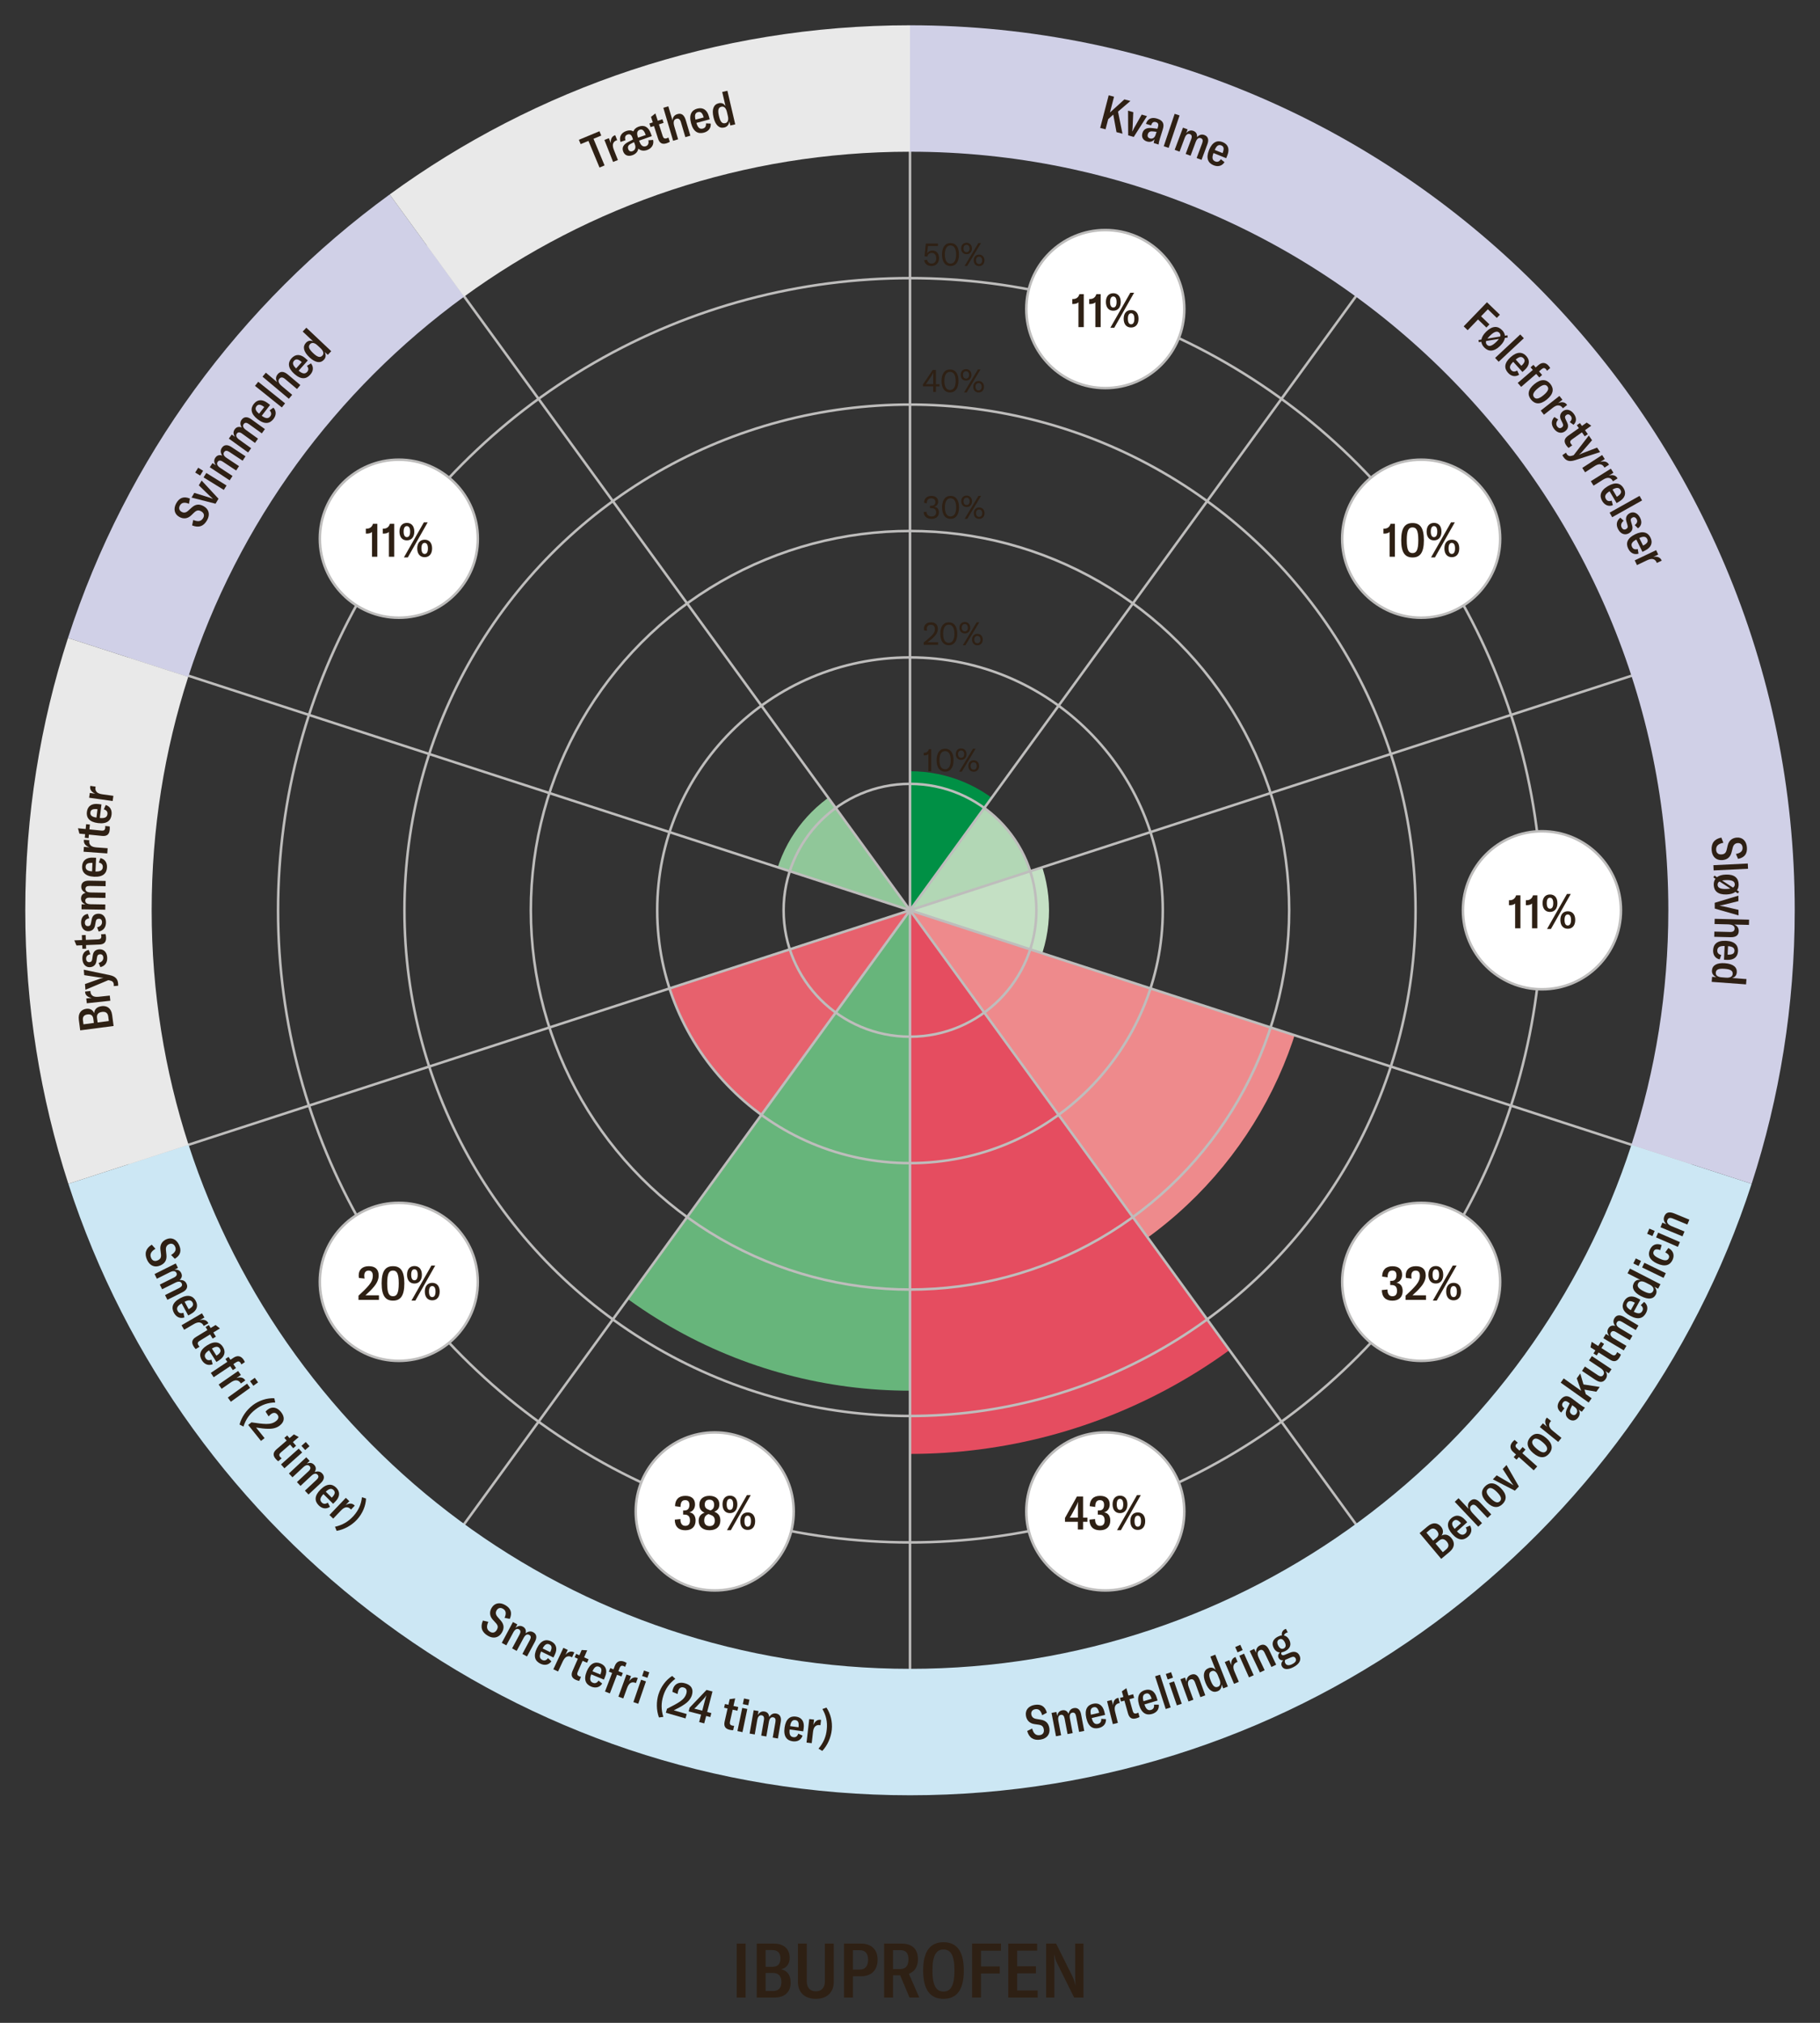 <?xml version="1.0" encoding="UTF-8"?>
<svg xmlns="http://www.w3.org/2000/svg" xmlns:xlink="http://www.w3.org/1999/xlink" version="1.1" viewBox="0 0 72 80">
  <rect x="0" y="0" width="72" height="80" fill="#333333" stroke="none"/>
  <defs>
    <clipPath id="clippath">
      <path d="M67.157,46.124l-31.157-10.124,19.252,26.499c5.529-4.024,9.748-9.733,11.905-16.375Z" fill="none" stroke-width="0"/>
    </clipPath>
    <clipPath id="clippath-1">
      <path d="M55.252,9.501c-5.405-3.934-12.055-6.261-19.252-6.261v32.759l19.252-26.499Z" fill="none" stroke-width="0"/>
    </clipPath>
    <clipPath id="clippath-2">
      <path d="M67.157,25.876c-2.157-6.642-6.376-12.351-11.905-16.375l-19.252,26.499,31.157-10.124Z" fill="none" stroke-width="0"/>
    </clipPath>
    <clipPath id="clippath-3">
      <path d="M67.157,46.124c1.036-3.189,1.602-6.589,1.602-10.124s-.567-6.935-1.602-10.124l-31.157,10.124,31.157,10.124Z" fill="none" stroke-width="0"/>
    </clipPath>
    <clipPath id="clippath-4">
      <path d="M36,68.759c7.197,0,13.847-2.327,19.252-6.261l-19.252-26.499v32.759Z" fill="none" stroke-width="0"/>
    </clipPath>
    <clipPath id="clippath-5">
      <path d="M16.748,62.499c5.405,3.934,12.055,6.261,19.252,6.261v-32.759l-19.252,26.499Z" fill="none" stroke-width="0"/>
    </clipPath>
    <clipPath id="clippath-6">
      <path d="M4.843,46.124c2.157,6.642,6.376,12.351,11.905,16.375l19.252-26.499-31.157,10.124Z" fill="none" stroke-width="0"/>
    </clipPath>
    <clipPath id="clippath-7">
      <path d="M16.748,9.501c-5.529,4.024-9.748,9.733-11.905,16.375l31.157,10.124L16.748,9.501Z" fill="none" stroke-width="0"/>
    </clipPath>
  </defs>
  <g isolation="isolate">
    <g id="data">
      <g clip-path="url(#clippath)">
        <circle cx="36" cy="36" r="16" fill="#ee8a8c" stroke-width="0"/>
      </g>
      <g clip-path="url(#clippath-1)">
        <circle cx="36" cy="36" r="5.5" fill="#009045" stroke-width="0"/>
      </g>
      <g clip-path="url(#clippath-2)">
        <circle cx="36" cy="36" r="5" fill="#b2d7b5" stroke-width="0"/>
      </g>
      <g clip-path="url(#clippath-3)">
        <circle cx="36" cy="36" r="5.5" fill="#c4e0c4" stroke-width="0"/>
      </g>
      <g clip-path="url(#clippath-4)">
        <circle cx="36" cy="36" r="21.5" fill="#e54d60" stroke-width="0"/>
      </g>
      <g clip-path="url(#clippath-5)">
        <circle cx="36" cy="36" r="19" fill="#67b57b" stroke-width="0"/>
      </g>
      <g clip-path="url(#clippath-6)">
        <circle cx="36" cy="36" r="10" fill="#e7616d" stroke-width="0"/>
      </g>
      <g clip-path="url(#clippath-7)">
        <circle cx="36" cy="36" r="5.5" fill="#90c799" stroke-width="0"/>
      </g>
      <g mix-blend-mode="multiply">
        <g>
          <line x1="36" y1="36" x2="36" y2="3.5" fill="none" stroke="#bebdbc" stroke-miterlimit="10" stroke-width=".1"/>
          <line x1="36" y1="36" x2="16.897" y2="9.707" fill="none" stroke="#bebdbc" stroke-miterlimit="10" stroke-width=".1"/>
          <line x1="36" y1="36" x2="5.091" y2="25.957" fill="none" stroke="#bebdbc" stroke-miterlimit="10" stroke-width=".1"/>
          <line x1="36" y1="36" x2="5.091" y2="46.043" fill="none" stroke="#bebdbc" stroke-miterlimit="10" stroke-width=".1"/>
          <line x1="36" y1="36" x2="16.897" y2="62.293" fill="none" stroke="#bebdbc" stroke-miterlimit="10" stroke-width=".1"/>
          <line x1="36" y1="36" x2="36" y2="68.5" fill="none" stroke="#bebdbc" stroke-miterlimit="10" stroke-width=".1"/>
          <line x1="36" y1="36" x2="55.103" y2="62.293" fill="none" stroke="#bebdbc" stroke-miterlimit="10" stroke-width=".1"/>
          <line x1="36" y1="36" x2="66.909" y2="46.043" fill="none" stroke="#bebdbc" stroke-miterlimit="10" stroke-width=".1"/>
          <line x1="36" y1="36" x2="66.909" y2="25.957" fill="none" stroke="#bebdbc" stroke-miterlimit="10" stroke-width=".1"/>
          <line x1="36" y1="36" x2="55.103" y2="9.707" fill="none" stroke="#bebdbc" stroke-miterlimit="10" stroke-width=".1"/>
        </g>
        <circle cx="36" cy="36" r="25" fill="none" stroke="#bebdbc" stroke-miterlimit="10" stroke-width=".1"/>
        <circle cx="36" cy="36" r="20" fill="none" stroke="#bebdbc" stroke-miterlimit="10" stroke-width=".1"/>
        <circle cx="36" cy="36" r="15" fill="none" stroke="#bebdbc" stroke-miterlimit="10" stroke-width=".1"/>
        <circle cx="36" cy="36" r="10" fill="none" stroke="#bebdbc" stroke-miterlimit="10" stroke-width=".1"/>
        <circle cx="36" cy="36" r="5" fill="none" stroke="#bebdbc" stroke-miterlimit="10" stroke-width=".1"/>
      </g>
      <path d="M66.918,46.046c-4.232,13.033-16.474,22.454-30.918,22.454-14.443,0-26.686-9.422-30.918-22.454" fill="none" stroke="#cce7f4" stroke-miterlimit="10" stroke-width="5"/>
      <g>
        <path d="M29.144,79v-2.134h.352v2.134h-.352Z" fill="#2e2014" stroke-width="0"/>
        <path d="M31.28,78.401c0,.337-.189.599-.646.599h-.698v-2.134h.667c.457,0,.637.258.637.562,0,.223-.111.4-.339.454.243.051.378.234.378.52ZM30.288,77.121v.664h.264c.253,0,.322-.149.322-.336,0-.184-.081-.328-.328-.328h-.258ZM30.913,78.387c0-.217-.096-.36-.333-.36h-.292v.715h.286c.252,0,.339-.15.339-.354Z" fill="#2e2014" stroke-width="0"/>
        <path d="M31.917,76.866v1.496c0,.241.129.392.358.392s.357-.15.357-.392v-1.496h.352v1.515c0,.402-.256.67-.709.67-.454,0-.709-.268-.709-.67v-1.515h.352Z" fill="#2e2014" stroke-width="0"/>
        <path d="M34.718,77.497c0,.421-.243.661-.655.661h-.321v.842h-.352v-2.134h.667c.418,0,.661.24.661.631ZM34.342,77.497c0-.243-.117-.37-.333-.37h-.268v.767h.271c.21,0,.331-.135.331-.396Z" fill="#2e2014" stroke-width="0"/>
        <path d="M35.61,78.119h-.282v.881h-.352v-2.134h.673c.481,0,.665.252.665.622,0,.276-.12.486-.358.571l.409.94h-.385l-.37-.881ZM35.328,77.873h.282c.235,0,.328-.147.328-.385s-.09-.364-.331-.364h-.279v.749Z" fill="#2e2014" stroke-width="0"/>
        <path d="M36.521,77.93c0-.781.292-1.118.806-1.118.511,0,.802.337.802,1.118,0,.782-.292,1.121-.802,1.121-.514,0-.806-.339-.806-1.121ZM37.759,77.93c0-.607-.153-.832-.433-.832-.28,0-.439.225-.439.832,0,.61.159.833.439.833.279,0,.433-.223.433-.833Z" fill="#2e2014" stroke-width="0"/>
        <path d="M38.808,77.148v.622h.742v.279h-.742v.95h-.352v-2.134h1.143v.282h-.791Z" fill="#2e2014" stroke-width="0"/>
        <path d="M41.051,78.721v.279h-1.164v-2.134h1.143v.279h-.791v.619h.742v.279h-.742v.677h.812Z" fill="#2e2014" stroke-width="0"/>
        <path d="M41.384,76.866h.397l.655,1.319c.051.108.078.198.105.33h.006c-.009-.132-.012-.268-.012-.414v-1.235h.328v2.134h-.37l-.676-1.364c-.06-.121-.084-.217-.111-.334h-.006c.006.114.012.243.012.385v1.313h-.328v-2.134Z" fill="#2e2014" stroke-width="0"/>
      </g>
      <g>
        <path d="M36.728,29.818c-.026.036-.094.055-.141.055h-.045v-.102h.027c.084,0,.155-.05.176-.141h.095v.869h-.113v-.682Z" fill="#2e2014" stroke-width="0"/>
        <path d="M37.053,30.065c0-.278.115-.454.335-.454s.335.176.335.454-.115.453-.335.453-.335-.175-.335-.453ZM37.611,30.065c0-.221-.073-.36-.223-.36-.15,0-.223.14-.223.36s.072.359.223.359c.15,0,.223-.139.223-.359Z" fill="#2e2014" stroke-width="0"/>
        <path d="M37.811,29.823c0-.136.085-.224.213-.224.125,0,.212.09.212.228,0,.136-.087.224-.211.224-.128,0-.214-.088-.214-.228ZM38.144,29.827c0-.092-.047-.147-.12-.147-.074,0-.123.055-.123.144,0,.094.049.147.124.147.072,0,.119-.054.119-.144ZM38.491,29.611h.104l-.547.907h-.104l.547-.907ZM38.308,30.292c0-.135.085-.224.212-.224.125,0,.213.09.213.228,0,.137-.088.224-.211.224-.129,0-.214-.087-.214-.228ZM38.64,30.296c0-.091-.047-.147-.12-.147-.074,0-.123.055-.123.144,0,.094.049.147.124.147.071,0,.119-.054.119-.144Z" fill="#2e2014" stroke-width="0"/>
      </g>
      <g>
        <path d="M36.542,25.407c.071-.053.184-.143.295-.249.11-.106.148-.179.148-.282,0-.106-.059-.167-.159-.167-.101,0-.163.062-.163.156,0,.022.004.049.01.08l-.113-.011c-.006-.025-.009-.048-.009-.07,0-.153.105-.253.28-.253.169,0,.271.094.271.263,0,.123-.062.229-.195.354-.067.062-.129.112-.214.171h.419v.102h-.57v-.093Z" fill="#2e2014" stroke-width="0"/>
        <path d="M37.199,25.065c0-.278.115-.454.335-.454s.335.176.335.454-.115.453-.335.453-.335-.175-.335-.453ZM37.757,25.065c0-.221-.073-.36-.223-.36-.15,0-.223.14-.223.36s.072.359.223.359c.15,0,.223-.139.223-.359Z" fill="#2e2014" stroke-width="0"/>
        <path d="M37.957,24.823c0-.136.085-.224.213-.224.125,0,.213.09.213.228,0,.136-.088.224-.212.224-.129,0-.214-.088-.214-.228ZM38.29,24.827c0-.092-.048-.147-.12-.147-.074,0-.123.055-.123.144,0,.094.049.147.124.147.071,0,.119-.054.119-.144ZM38.637,24.611h.104l-.547.907h-.104l.547-.907ZM38.454,25.292c0-.135.085-.224.212-.224.125,0,.213.09.213.228,0,.137-.088.224-.211.224-.129,0-.214-.087-.214-.228ZM38.786,25.296c0-.091-.047-.147-.12-.147-.074,0-.123.055-.123.144,0,.094.049.147.124.147.071,0,.119-.054.119-.144Z" fill="#2e2014" stroke-width="0"/>
      </g>
      <g>
        <path d="M36.542,20.253l.11-.014c.005.118.082.187.202.187.118,0,.179-.059.179-.169,0-.104-.065-.161-.195-.161h-.048v-.093h.043c.117,0,.17-.058.17-.15,0-.092-.06-.146-.163-.146-.113,0-.177.07-.177.199l-.105-.022c0-.168.11-.271.288-.271.17,0,.269.087.269.229,0,.1-.06.176-.158.199.122.021.188.091.188.215,0,.166-.114.265-.295.265-.181,0-.303-.104-.308-.267Z" fill="#2e2014" stroke-width="0"/>
        <path d="M37.269,20.066c0-.278.115-.454.335-.454s.335.176.335.454-.115.453-.335.453-.335-.175-.335-.453ZM37.827,20.066c0-.221-.073-.36-.223-.36-.15,0-.223.14-.223.36s.072.359.223.359c.15,0,.223-.139.223-.359Z" fill="#2e2014" stroke-width="0"/>
        <path d="M38.027,19.824c0-.136.085-.224.213-.224.125,0,.213.09.213.228,0,.136-.088.224-.212.224-.129,0-.214-.088-.214-.228ZM38.36,19.828c0-.092-.048-.147-.12-.147-.074,0-.123.055-.123.144,0,.094.049.147.124.147.071,0,.119-.054.119-.144ZM38.708,19.612h.104l-.547.907h-.104l.547-.907ZM38.524,20.293c0-.135.085-.224.212-.224.125,0,.213.09.213.228,0,.137-.088.224-.211.224-.129,0-.214-.087-.214-.228ZM38.856,20.297c0-.091-.047-.147-.12-.147-.074,0-.123.055-.123.144,0,.094.049.147.124.147.071,0,.119-.054.119-.144Z" fill="#2e2014" stroke-width="0"/>
      </g>
      <g>
        <path d="M37.025,15.28v.221h-.106v-.221h-.408v-.076l.389-.572h.125v.562h.143v.087h-.143ZM36.921,14.741h-.002c-.016.042-.033.069-.062.114l-.149.224c-.034.052-.055.082-.083.114h.294v-.319c0-.07,0-.088.002-.133Z" fill="#2e2014" stroke-width="0"/>
        <path d="M37.248,15.066c0-.278.115-.454.335-.454s.335.176.335.454-.115.453-.335.453-.335-.175-.335-.453ZM37.806,15.066c0-.221-.073-.36-.223-.36-.15,0-.223.14-.223.36s.072.359.223.359c.15,0,.223-.139.223-.359Z" fill="#2e2014" stroke-width="0"/>
        <path d="M38.005,14.824c0-.136.085-.224.213-.224.125,0,.213.09.213.228,0,.136-.088.224-.212.224-.129,0-.214-.088-.214-.228ZM38.338,14.828c0-.092-.048-.147-.12-.147-.074,0-.123.055-.123.144,0,.094.049.147.124.147.071,0,.119-.054.119-.144ZM38.686,14.612h.104l-.547.907h-.104l.547-.907ZM38.502,15.293c0-.135.085-.224.212-.224.125,0,.213.09.213.228,0,.137-.088.224-.211.224-.129,0-.214-.087-.214-.228ZM38.835,15.297c0-.091-.047-.147-.12-.147-.074,0-.123.055-.123.144,0,.094.049.147.124.147.071,0,.119-.054.119-.144Z" fill="#2e2014" stroke-width="0"/>
      </g>
      <g>
        <path d="M36.561,10.289l.116-.014c.018.086.075.149.177.149.115,0,.183-.078.183-.206,0-.13-.06-.216-.18-.216-.093,0-.15.054-.174.145l-.108-.011.051-.504h.48v.097h-.395l-.033.296c.042-.076.111-.116.205-.116.165,0,.266.116.266.304,0,.183-.118.308-.302.308-.154,0-.264-.09-.287-.231Z" fill="#2e2014" stroke-width="0"/>
        <path d="M37.267,10.067c0-.278.115-.454.335-.454s.335.176.335.454-.115.453-.335.453-.335-.175-.335-.453ZM37.825,10.067c0-.221-.073-.36-.223-.36-.15,0-.223.14-.223.36s.072.359.223.359c.15,0,.223-.139.223-.359Z" fill="#2e2014" stroke-width="0"/>
        <path d="M38.024,9.825c0-.136.085-.224.213-.224.125,0,.213.09.213.228,0,.136-.088.224-.212.224-.129,0-.214-.088-.214-.228ZM38.357,9.829c0-.092-.048-.147-.12-.147-.074,0-.123.055-.123.144,0,.094.049.147.124.147.071,0,.119-.054.119-.144ZM38.705,9.613h.104l-.547.907h-.104l.547-.907ZM38.521,10.294c0-.135.085-.224.212-.224.125,0,.213.09.213.228,0,.137-.088.224-.211.224-.129,0-.214-.087-.214-.228ZM38.854,10.298c0-.091-.047-.147-.12-.147-.074,0-.123.055-.123.144,0,.094.049.147.124.147.071,0,.119-.054.119-.144Z" fill="#2e2014" stroke-width="0"/>
      </g>
      <g>
        <path d="M36.906,5.124c0,.181-.115.303-.287.303-.207,0-.313-.147-.313-.434,0-.305.117-.474.324-.474.145,0,.239.076.265.216l-.112.024c-.02-.099-.07-.146-.154-.146-.136,0-.208.115-.212.341.04-.08.12-.126.22-.126.163,0,.269.116.269.296ZM36.793,5.125c0-.125-.069-.203-.178-.203-.096,0-.165.063-.195.176.012.145.09.235.2.235.105,0,.172-.081.172-.208Z" fill="#2e2014" stroke-width="0"/>
        <path d="M37.018,4.974c0-.278.115-.454.335-.454s.335.176.335.454-.115.453-.335.453-.335-.175-.335-.453ZM37.576,4.974c0-.221-.073-.36-.223-.36-.15,0-.223.14-.223.36s.072.359.223.359c.15,0,.223-.139.223-.359Z" fill="#2e2014" stroke-width="0"/>
      </g>
      <g>
        <path d="M36,3.5c17.949,0,32.5,14.551,32.5,32.5,0,3.506-.555,6.882-1.582,10.046" fill="none" stroke="#d0d0e7" stroke-miterlimit="10" stroke-width="5"/>
        <path d="M5.068,26c2.134-6.606,6.326-12.288,11.82-16.289" fill="none" stroke="#d0d0e7" stroke-miterlimit="10" stroke-width="5"/>
        <path d="M5.082,46.046c-1.027-3.163-1.582-6.54-1.582-10.046,0-3.489.55-6.85,1.568-10" fill="none" stroke="#e9e9e9" stroke-miterlimit="10" stroke-width="5"/>
        <path d="M16.887,9.711c5.364-3.906,11.969-6.211,19.113-6.211" fill="none" stroke="#e9e9e9" stroke-miterlimit="10" stroke-width="5"/>
      </g>
      <g>
        <g>
          <path d="M4.014,39.792c.208-.027.386.068.423.352l.057.432-1.321.173-.054-.413c-.037-.283.108-.415.296-.44.138-.018.256.037.309.174.012-.155.114-.254.291-.276ZM3.301,40.51l.412-.054-.021-.164c-.021-.156-.119-.187-.235-.172-.113.015-.196.077-.176.229l.021.16ZM4.034,40.02c-.134.018-.215.089-.196.236l.024.181.443-.059-.023-.177c-.021-.156-.121-.198-.248-.182Z" fill="#2e2014" stroke-width="0"/>
          <path d="M3.367,39.238c-.001-.009-.001-.015-0-.024l.21-.022c-.001.012 0.0.022.002.038.008.076.042.123.088.154.069.047.161.045.252.035l.424-.045.022.204-.931.1-.021-.19.216-.022c-.136-.02-.249-.091-.263-.227Z" fill="#2e2014" stroke-width="0"/>
          <path d="M4.675,38.984l-.173.015c.001-.028.002-.048 0-.064-.008-.093-.058-.14-.157-.159l-.061-.012-.904.38-.019-.226.588-.208c.049-.015.089-.025.136-.033l-0-.004c-.045-.002-.088-.006-.138-.013l-.615-.094-.018-.215,1.022.213c.234.048.322.157.337.338.001.022.002.05.001.082Z" fill="#2e2014" stroke-width="0"/>
          <path d="M3.971,38.248l-.07-.167c.125-.03.191-.113.186-.209-.005-.09-.051-.136-.128-.132-.071.004-.111.036-.123.13l-.021.14c-.02.148-.117.233-.257.241-.169.01-.288-.123-.299-.322-.011-.189.072-.328.252-.36l.064.171c-.123.024-.174.091-.168.182.004.084.053.134.126.13.063-.004.104-.032.115-.119l.023-.15c.023-.159.115-.23.262-.239.165-.009.296.107.308.319.011.193-.073.338-.272.387Z" fill="#2e2014" stroke-width="0"/>
          <path d="M3.26,37.525l-.006-.141-.229.009-.085-.203.306-.013-.008-.193.15-.006.008.193.484-.02c.092-.004.132-.041.128-.124-.001-.032-.004-.053-.011-.078l.178-.008c.011.043.019.084.021.137.008.193-.088.271-.265.277l-.528.021.006.142-.15.006Z" fill="#2e2014" stroke-width="0"/>
          <path d="M3.905,36.842l-.063-.17c.125-.024.195-.104.194-.2-.001-.09-.045-.138-.123-.137-.071.001-.112.031-.127.124l-.026.14c-.026.146-.126.227-.267.229-.169.003-.282-.135-.285-.334-.003-.189.085-.324.267-.35l.057.174c-.124.019-.177.084-.175.174.001.084.047.137.121.135.063-.001.104-.027.12-.114l.029-.148c.029-.158.124-.226.271-.229.165-.002.291.119.294.332.003.192-.086.333-.287.374Z" fill="#2e2014" stroke-width="0"/>
          <path d="M3.226,35.764l.16.003c-.122-.046-.182-.125-.18-.239.002-.115.063-.188.184-.219-.119-.053-.178-.135-.176-.247.002-.154.111-.236.302-.233l.665.011-.003.208-.625-.01c-.116-.002-.171.034-.173.117-.001.09.069.138.214.141l.58.009-.003.207-.629-.011c-.111-.001-.167.039-.169.118-.001.09.073.14.215.142l.578.01-.003.206-.938-.015.003-.197Z" fill="#2e2014" stroke-width="0"/>
          <path d="M3.802,33.925l-.026.542c.193.006.284-.048.291-.174.004-.088-.04-.154-.157-.181l.063-.176c.179.041.268.183.259.368-.011.231-.152.386-.511.369-.353-.018-.484-.188-.473-.409.011-.234.17-.358.435-.346l.12.006ZM3.659,34.127c-.193-.01-.266.043-.271.146-.005.098.046.174.254.188l.016-.334Z" fill="#2e2014" stroke-width="0"/>
          <path d="M3.317,33.237c.001-.01.001-.016.004-.024l.212.016c-.002.011-.003.022-.004.037-.006.077.019.13.059.169.06.059.151.073.243.08l.428.031-.015.206-.938-.068.014-.191.218.016c-.131-.044-.23-.134-.22-.271Z" fill="#2e2014" stroke-width="0"/>
          <path d="M3.354,33.131l.014-.14-.227-.022-.056-.212.304.029.019-.191.149.015-.019.191.48.048c.091.009.136-.022.144-.104.003-.032.003-.053 0-.079l.177.018c.005.044.007.085.001.137-.019.192-.125.255-.299.238l-.523-.052-.014.14-.149-.015Z" fill="#2e2014" stroke-width="0"/>
          <path d="M4.014,31.812l-.066.538c.192.02.287-.027.302-.151.011-.088-.028-.157-.143-.191l.076-.171c.175.054.253.201.23.386-.028.229-.18.373-.536.329-.35-.043-.468-.222-.44-.441.028-.233.195-.345.458-.312l.119.015ZM3.857,32.003c-.192-.023-.268.023-.28.126-.012.097.033.177.239.205l.041-.331Z" fill="#2e2014" stroke-width="0"/>
          <path d="M3.568,31.105c.001-.01.002-.016.005-.024l.21.029c-.003.011-.005.022-.007.037-.01.076.01.13.048.172.056.062.146.083.237.096l.424.059-.028.205-.931-.13.027-.189.216.03c-.127-.053-.22-.148-.202-.284Z" fill="#2e2014" stroke-width="0"/>
        </g>
        <g>
          <path d="M7.6,20.779l.045-.215c.195.081.316.06.396-.083.056-.1.025-.198-.081-.258-.104-.059-.178-.046-.271.039l-.132.126c-.14.13-.306.144-.464.055-.201-.112-.24-.325-.121-.539.116-.208.287-.293.541-.187l-.037.207c-.178-.074-.292-.05-.358.067-.058.103-.029.198.065.251.086.049.172.037.259-.041l.14-.126c.148-.136.3-.153.475-.056.203.114.266.323.136.553-.136.244-.335.312-.594.206Z" fill="#2e2014" stroke-width="0"/>
          <path d="M7.577,19.678l.11-.186.586.182c.054.017.096.033.141.051l.003-.005c-.037-.03-.071-.062-.112-.1l-.44-.427.112-.188.667.719-.117.197-.95-.243Z" fill="#2e2014" stroke-width="0"/>
          <path d="M7.723,18.687l.117-.189.195.121-.117.188-.196-.12ZM8.053,18.88l.108-.175.801.496-.108.174-.801-.495Z" fill="#2e2014" stroke-width="0"/>
          <path d="M8.407,18.315l.134.088c-.079-.104-.087-.204-.023-.3s.154-.124.273-.086c-.073-.108-.078-.209-.016-.304.085-.129.221-.141.382-.034l.556.367-.115.174-.523-.346c-.097-.063-.164-.062-.209.007-.05.075-.016.154.105.233l.485.321-.114.173-.526-.348c-.093-.062-.163-.058-.206.008-.05.076-.014.158.105.237l.484.319-.114.173-.786-.519.109-.165Z" fill="#2e2014" stroke-width="0"/>
          <path d="M9.168,17.186l.129.093c-.074-.106-.078-.207-.011-.3.067-.093.159-.117.276-.074-.068-.112-.07-.213-.004-.304.09-.126.227-.132.382-.02l.54.389-.122.17-.508-.366c-.095-.068-.161-.069-.209-.002-.053.073-.022.152.096.237l.471.34-.121.168-.511-.368c-.09-.065-.16-.064-.206,0-.053.073-.021.156.096.24l.47.338-.121.168-.763-.549.116-.16Z" fill="#2e2014" stroke-width="0"/>
          <path d="M10.685,16.015l-.331.428c.155.115.26.123.336.023.054-.069.056-.148-.025-.236l.152-.107c.123.135.114.301.001.448-.141.182-.344.228-.627.009-.278-.215-.288-.429-.153-.603.143-.186.343-.196.552-.035l.095.073ZM10.453,16.098c-.152-.118-.242-.115-.304-.034-.06.077-.062.168.101.298l.204-.264Z" fill="#2e2014" stroke-width="0"/>
          <path d="M11.278,15.952l-.129.161-1.062-.853.129-.161,1.062.853Z" fill="#2e2014" stroke-width="0"/>
          <path d="M10.385,14.897l.133-.158.447.376c-.067-.112-.059-.221.022-.317.106-.126.241-.12.406.019l.489.411-.132.157-.473-.397c-.091-.076-.166-.08-.223-.012-.07.084-.038.182.099.297l.406.341-.132.157-1.04-.873Z" fill="#2e2014" stroke-width="0"/>
          <path d="M12.177,14.255l-.362.405c.147.126.252.142.336.048.059-.066.066-.146-.008-.239l.159-.098c.114.145.094.311-.03.449-.154.173-.361.205-.629-.034-.264-.235-.259-.45-.111-.615.156-.176.358-.173.556.004l.09.08ZM11.938,14.321c-.145-.128-.234-.133-.303-.056-.065.073-.073.164.08.306l.223-.25Z" fill="#2e2014" stroke-width="0"/>
          <path d="M12.237,14.127c-.235-.222-.272-.424-.132-.572.079-.084.179-.103.286-.051l-.416-.392.144-.152.985.929-.136.145-.124-.117c.062.115.049.229-.03.312-.14.148-.341.12-.577-.102ZM12.684,13.775l-.123-.115c-.114-.107-.222-.127-.292-.052-.086.091-.057.192.119.358.177.166.279.188.365.098.071-.075.045-.181-.069-.289Z" fill="#2e2014" stroke-width="0"/>
        </g>
        <g>
          <path d="M44.04,4.533l-.199.179-.105.402-.212-.055.336-1.29.212.056-.162.625.571-.519.239.062-.491.421.177.874-.237-.062-.128-.694Z" fill="#2e2014" stroke-width="0"/>
          <path d="M44.626,4.377l.207.06-.027.609c-.003.057-.008.102-.014.148l.006.002c.02-.043.041-.084.067-.133l.301-.531.209.061-.524.823-.22-.063-.005-.976Z" fill="#2e2014" stroke-width="0"/>
          <path d="M45.196,5.257c.029-.094.087-.147.158-.174.062-.024.146-.029.26-.013l.173.023.02-.061c.035-.112.012-.173-.076-.201-.105-.033-.16.024-.195.129l-.202-.063c.077-.231.257-.265.444-.205.229.072.293.202.223.424l-.109.348c-.034.107-.052.183-.059.253l-.193-.062c.007-.051.021-.107.035-.153-.062.094-.179.132-.304.092-.161-.051-.224-.182-.174-.337ZM45.715,5.334l.039-.121-.143-.016c-.104-.012-.173.018-.201.107-.028.083,0,.145.08.17.098.031.188-.021.225-.141Z" fill="#2e2014" stroke-width="0"/>
          <path d="M46.232,5.849l-.194-.065.432-1.283.194.065-.432,1.283Z" fill="#2e2014" stroke-width="0"/>
          <path d="M46.982,5.118l-.056.149c.083-.1.179-.13.285-.09.107.04.154.122.145.246.089-.095.186-.123.291-.083.144.054.186.184.118.362l-.232.621-.194-.073.219-.584c.04-.108.024-.173-.053-.202-.085-.031-.153.02-.204.154l-.202.542-.193-.072.22-.588c.039-.104.02-.17-.054-.197-.084-.032-.156.021-.206.154l-.202.541-.193-.072.328-.878.185.069Z" fill="#2e2014" stroke-width="0"/>
          <path d="M48.509,6.256l-.502-.203c-.069.181-.049.284.068.331.082.033.158.014.222-.088l.145.117c-.097.154-.26.192-.432.123-.214-.087-.313-.271-.18-.603.132-.327.335-.396.54-.312.218.088.283.278.184.523l-.045.111ZM48.366,6.055c.072-.18.046-.265-.05-.304-.091-.036-.179-.014-.26.179l.31.125Z" fill="#2e2014" stroke-width="0"/>
        </g>
        <g>
          <path d="M58.86,12.232l-.269.277.332.32-.12.125-.332-.32-.41.425-.157-.152.921-.953.511.493-.122.126-.354-.341Z" fill="#2e2014" stroke-width="0"/>
          <path d="M59.345,13.68c-.246.24-.461.232-.626.063-.067-.068-.107-.145-.116-.226l-.1.016-.014-.084.116-.019c.017-.098.076-.203.189-.313.245-.24.461-.232.627-.062.065.066.106.141.114.222l.098-.017.014.087-.113.019c-.016.097-.077.203-.189.313ZM59.192,13.524c.046-.045.08-.084.106-.12l-.506.082c-.02.063-.004.111.034.15.072.074.179.069.365-.112ZM58.842,13.392l.507-.084c.019-.062.001-.108-.035-.146-.072-.073-.18-.07-.366.111-.045.044-.08.083-.105.119Z" fill="#2e2014" stroke-width="0"/>
          <path d="M59.288,14.307l-.141-.151.995-.929.142.15-.996.93Z" fill="#2e2014" stroke-width="0"/>
          <path d="M60.227,14.71l-.362-.401c-.14.132-.167.233-.083.326.059.065.137.081.237.018l.079.168c-.155.097-.317.06-.44-.078-.154-.171-.163-.379.102-.618.262-.235.473-.207.621-.043.156.174.131.372-.064.549l-.089.08ZM60.186,14.467c.144-.129.157-.217.089-.293-.065-.072-.154-.091-.312.046l.223.247Z" fill="#2e2014" stroke-width="0"/>
          <path d="M60.895,14.929l-.122-.142-.596.513-.135-.156.597-.513-.089-.104.113-.098.089.104.109-.094c.139-.12.284-.111.402.026.026.029.048.061.064.091l-.125.107c-.015-.022-.026-.042-.041-.059-.053-.062-.107-.062-.177-.002l-.099.086.122.142-.114.098Z" fill="#2e2014" stroke-width="0"/>
          <path d="M60.701,15.19c.265-.219.479-.192.63-.008.149.183.134.396-.132.614-.265.219-.479.192-.628.01-.151-.185-.136-.398.13-.616ZM61.062,15.629c.201-.165.217-.271.151-.35-.065-.08-.173-.087-.374.079-.201.165-.216.271-.15.352.065.079.172.085.373-.081Z" fill="#2e2014" stroke-width="0"/>
          <path d="M61.981,15.996c.006.008.01.012.014.021l-.167.131c-.005-.01-.013-.019-.021-.03-.048-.061-.102-.083-.157-.085-.084-.004-.161.048-.233.104l-.338.265-.127-.163.739-.58.119.151-.172.134c.126-.056.26-.055.344.053Z" fill="#2e2014" stroke-width="0"/>
          <path d="M61.493,16.492l.15.1c-.086.094-.096.199-.038.275.054.072.118.085.179.039.058-.043.072-.092.03-.176l-.062-.127c-.065-.134-.032-.258.08-.343.135-.102.307-.058.426.102.114.15.123.312-.009.438l-.148-.106c.089-.088.094-.172.039-.243-.051-.067-.118-.082-.176-.038-.052.038-.068.084-.03.163l.064.138c.069.145.032.255-.084.343-.132.099-.305.075-.433-.094-.116-.154-.127-.32.011-.471Z" fill="#2e2014" stroke-width="0"/>
          <path d="M62.502,16.731l.081.114.187-.133.182.124-.249.177.112.157-.122.086-.112-.157-.394.28c-.074.053-.088.105-.04.173.019.025.032.042.052.06l-.145.103c-.033-.029-.062-.06-.092-.103-.111-.157-.072-.273.07-.376l.429-.304-.081-.115.122-.086Z" fill="#2e2014" stroke-width="0"/>
          <path d="M61.807,18.002l.144-.099c.013.025.021.042.031.056.053.077.119.093.215.062l.06-.021.597-.776.128.187-.408.471c-.035.038-.065.067-.102.097l.002.003c.04-.021.08-.038.126-.057l.581-.223.121.178-.993.32c-.228.074-.357.022-.459-.127-.013-.019-.027-.042-.042-.07Z" fill="#2e2014" stroke-width="0"/>
          <path d="M63.64,18.358c.005.008.008.012.012.021l-.178.115c-.005-.011-.011-.021-.02-.032-.041-.064-.093-.092-.148-.099-.083-.011-.164.033-.241.083l-.358.233-.112-.173.786-.511.104.16-.183.118c.13-.044.263-.032.338.083Z" fill="#2e2014" stroke-width="0"/>
          <path d="M63.978,18.901c.005.008.008.013.012.021l-.18.112c-.004-.011-.01-.02-.019-.032-.04-.065-.091-.094-.146-.101-.082-.013-.164.03-.242.078l-.361.227-.109-.175.794-.496.101.162-.184.115c.13-.042.263-.027.335.088Z" fill="#2e2014" stroke-width="0"/>
          <path d="M63.954,19.896l-.278-.467c-.165.102-.211.197-.146.306.045.076.118.106.23.064l.045.182c-.172.064-.324-.005-.42-.165-.118-.199-.086-.406.224-.59.304-.181.507-.111.62.08.12.202.057.393-.171.528l-.104.062ZM63.962,19.648c.166-.1.197-.184.145-.272-.05-.084-.135-.119-.315-.016l.171.288Z" fill="#2e2014" stroke-width="0"/>
          <path d="M63.778,20.455l-.101-.18,1.184-.664.101.18-1.184.664Z" fill="#2e2014" stroke-width="0"/>
          <path d="M64.1,20.473l.134.122c-.1.079-.125.182-.08.266.042.079.104.102.171.065.062-.033.085-.079.056-.168l-.04-.136c-.045-.142.007-.259.131-.325.148-.079.311-.01.404.165.09.166.073.326-.076.432l-.13-.128c.101-.073.119-.154.076-.233-.04-.074-.104-.1-.168-.064-.057.029-.08.072-.055.156l.042.145c.047.154-.007.257-.135.326-.146.077-.312.027-.412-.159-.092-.17-.076-.335.082-.463Z" fill="#2e2014" stroke-width="0"/>
          <path d="M64.975,21.823l-.242-.485c-.171.09-.225.182-.168.294.039.079.11.115.225.081l.031.184c-.175.052-.322-.027-.405-.194-.104-.206-.057-.41.265-.57.315-.157.513-.074.611.124.105.21.028.396-.209.514l-.107.054ZM65.001,21.577c.173-.086.21-.167.163-.26-.043-.087-.125-.128-.312-.039l.149.299Z" fill="#2e2014" stroke-width="0"/>
          <path d="M65.728,22.15c.004.009.007.014.009.023l-.191.091c-.003-.011-.008-.021-.015-.034-.033-.069-.08-.104-.135-.117-.081-.021-.167.012-.25.051l-.386.185-.09-.187.848-.404.082.173-.196.094c.135-.026.266.003.324.126Z" fill="#2e2014" stroke-width="0"/>
        </g>
        <g>
          <path d="M23.786,5.361l-.307.128.438,1.053-.2.084-.438-1.054-.307.128-.071-.171.814-.339.071.171Z" fill="#2e2014" stroke-width="0"/>
          <path d="M24.315,5.354c.009-.004.014-.006.023-.008l.078.197c-.011.002-.021.006-.036.012-.071.028-.108.073-.125.126-.027.079-0.0.167.033.252l.157.396-.191.076-.343-.87.177-.07.08.202c-.018-.136.021-.264.147-.313Z" fill="#2e2014" stroke-width="0"/>
          <path d="M25.284,5.561l.015.042c.058.163.15.216.254.179.093-.034.121-.126.094-.234l.19-.015c.041.172-.047.333-.237.4-.136.048-.257.026-.348-.055-.018.124-.104.214-.236.261-.167.059-.308.007-.365-.154-.054-.151.013-.272.195-.367l.197-.102-.025-.072c-.042-.119-.103-.155-.193-.123-.083.029-.121.099-.08.224l-.197.069c-.063-.201.027-.362.224-.432.113-.04.208-.033.283.016.033-.087.104-.152.211-.19.221-.078.388.007.485.28l.034.096-.501.178ZM25.084,5.621l-.133.068c-.101.052-.129.118-.098.208.028.08.092.108.168.082.092-.032.144-.129.101-.251l-.039-.107ZM25.233,5.417l.01.028.301-.106c-.065-.191-.137-.242-.238-.207-.097.035-.127.129-.072.285Z" fill="#2e2014" stroke-width="0"/>
          <path d="M25.691,4.884l.134-.044-.071-.218.173-.137.095.291.184-.06.046.143-.184.06.149.461c.028.087.075.115.154.09.03-.01.049-.018.072-.031l.055.17c-.038.022-.076.04-.125.057-.184.06-.284-.013-.339-.181l-.163-.501-.134.043-.046-.143Z" fill="#2e2014" stroke-width="0"/>
          <path d="M26.241,4.263l.198-.059.167.562c.006-.131.073-.218.193-.253.158-.048.268.031.33.238l.182.614-.198.059-.176-.594c-.034-.113-.094-.158-.18-.133-.104.031-.132.131-.081.303l.151.509-.198.059-.387-1.305Z" fill="#2e2014" stroke-width="0"/>
          <path d="M28.075,4.72l-.525.141c.054.187.133.256.255.224.085-.023.135-.085.124-.205l.187.007c.016.183-.091.311-.271.359-.223.06-.414-.027-.507-.374-.092-.342.03-.519.245-.576.227-.061.394.052.462.309l.031.116ZM27.838,4.645c-.05-.187-.123-.239-.223-.213-.095.025-.151.098-.101.3l.323-.087Z" fill="#2e2014" stroke-width="0"/>
          <path d="M28.226,4.637c-.074-.316.007-.508.207-.554.114-.027.208.013.269.116l-.131-.561.205-.048.31,1.328-.194.045-.039-.166c-.012.13-.086.219-.2.245-.2.047-.353-.09-.427-.406ZM28.796,4.591l-.039-.165c-.036-.154-.115-.23-.216-.206-.123.028-.155.13-.1.366.056.238.129.313.252.285.101-.023.138-.127.103-.28Z" fill="#2e2014" stroke-width="0"/>
        </g>
        <g>
          <path d="M57.416,60.827c.135.16.149.361-.068.545l-.333.279-.855-1.019.318-.268c.218-.184.407-.132.529.013.089.106.107.235.02.353.137-.073.275-.04.39.097ZM56.43,60.614l.266.316.127-.106c.12-.101.093-.2.019-.289-.074-.088-.171-.124-.288-.025l-.123.104ZM57.235,60.967c-.087-.104-.19-.134-.304-.038l-.14.117.287.341.136-.114c.121-.102.103-.208.021-.306Z" fill="#2e2014" stroke-width="0"/>
          <path d="M58.043,60.202l-.406.361c.132.143.234.169.328.086.066-.06.083-.137.02-.239l.169-.078c.097.156.058.319-.081.443-.173.153-.382.161-.621-.106-.235-.264-.206-.477-.04-.625.176-.156.375-.13.552.068l.08.09ZM57.798,60.241c-.129-.145-.217-.159-.294-.09-.073.064-.092.154.044.312l.25-.223Z" fill="#2e2014" stroke-width="0"/>
          <path d="M57.552,59.393l.149-.141.399.423c-.053-.119-.033-.226.059-.311.119-.113.252-.092.399.063l.437.464-.149.141-.423-.448c-.08-.085-.154-.098-.22-.036-.078.074-.058.175.064.304l.362.385-.149.141-.929-.984Z" fill="#2e2014" stroke-width="0"/>
          <path d="M58.818,59.411c-.243-.243-.238-.458-.069-.627.167-.167.383-.173.625.07.243.243.238.458.07.625-.168.169-.383.174-.626-.068ZM59.221,59.009c-.185-.185-.291-.19-.364-.117s-.069.181.115.365.292.188.365.115.068-.179-.116-.363Z" fill="#2e2014" stroke-width="0"/>
          <path d="M59.06,58.504l.149-.156.528.309c.049.028.087.054.126.081l.004-.005c-.029-.037-.055-.075-.087-.121l-.332-.515.15-.157.489.848-.158.166-.87-.449Z" fill="#2e2014" stroke-width="0"/>
          <path d="M60.349,57.33l-.125.14.589.525-.138.155-.589-.526-.092.103-.112-.1.092-.103-.108-.097c-.138-.122-.148-.269-.027-.404.026-.029.054-.055.082-.075l.124.11c-.021.017-.038.031-.054.048-.054.061-.047.114.022.176l.098.088.126-.141.112.101Z" fill="#2e2014" stroke-width="0"/>
          <path d="M60.654,57.468c-.263-.224-.274-.438-.12-.621.154-.181.369-.203.631.021.263.223.274.438.121.619-.155.183-.37.205-.632-.019ZM61.023,57.033c-.199-.17-.306-.166-.373-.088-.067.079-.055.187.146.356.199.169.307.165.374.086s.053-.185-.146-.354Z" fill="#2e2014" stroke-width="0"/>
          <path d="M61.18,56.082c.006-.007.01-.012.017-.018l.164.133c-.009.008-.016.016-.024.027-.049.06-.059.116-.048.171.016.082.082.146.153.203l.33.268-.129.16-.726-.588.12-.147.168.136c-.081-.109-.111-.239-.025-.345Z" fill="#2e2014" stroke-width="0"/>
          <path d="M62.054,56.114c-.078-.059-.109-.132-.11-.208-.003-.065.021-.146.075-.249l.079-.155-.051-.038c-.094-.071-.159-.069-.215.004-.066.089-.031.16.057.228l-.128.169c-.192-.149-.164-.33-.045-.487.145-.191.289-.209.475-.068l.291.22c.09.068.154.109.219.14l-.122.161c-.046-.022-.094-.055-.133-.084.067.091.064.213-.015.317-.102.135-.247.149-.377.052ZM62.301,55.65l-.102-.077-.062.129c-.046.095-.041.169.034.226.069.055.137.049.188-.018.062-.083.043-.185-.058-.26Z" fill="#2e2014" stroke-width="0"/>
          <path d="M62.682,54.957l.053.178.232.165-.119.168-1.106-.786.119-.168.691.491-.174-.492.138-.194.127.433.643.1-.135.189-.469-.083Z" fill="#2e2014" stroke-width="0"/>
          <path d="M63.115,54.571l-.53-.354.115-.173.512.342c.098.065.171.06.218-.011.055-.082.013-.185-.11-.267l-.459-.306.114-.171.778.519-.109.163-.134-.089c.074.092.082.207.016.307-.107.162-.25.146-.41.039Z" fill="#2e2014" stroke-width="0"/>
          <path d="M63.039,53.526l.075-.119-.193-.123.046-.216.259.164.104-.163.127.08-.104.164.409.26c.077.049.132.041.176-.028.018-.027.026-.046.036-.071l.15.096c-.015.042-.032.08-.061.124-.104.163-.227.172-.376.077l-.446-.283-.075.119-.127-.08Z" fill="#2e2014" stroke-width="0"/>
          <path d="M63.527,52.753l.138.082c-.083-.1-.096-.2-.037-.299s.147-.131.269-.098c-.078-.105-.088-.206-.03-.303.079-.133.214-.151.379-.053l.572.34-.106.18-.538-.32c-.101-.06-.167-.055-.209.017-.046.077-.009.154.116.229l.499.297-.105.178-.542-.321c-.095-.058-.165-.051-.205.018-.046.077-.007.158.116.231l.498.296-.105.178-.809-.48.101-.17Z" fill="#2e2014" stroke-width="0"/>
          <path d="M64.894,51.402l-.261.476c.172.09.277.081.338-.029.042-.078.031-.156-.062-.231l.133-.13c.144.114.161.28.072.443-.11.203-.305.281-.62.108-.31-.169-.354-.379-.247-.573.112-.206.31-.248.542-.121l.105.058ZM64.677,51.521c-.17-.092-.258-.076-.308.015-.047.086-.034.176.146.279l.161-.294Z" fill="#2e2014" stroke-width="0"/>
          <path d="M64.92,51.262c-.287-.148-.38-.332-.286-.514.053-.104.144-.149.261-.129l-.509-.261.096-.187,1.206.619-.091.177-.151-.078c.091.093.11.206.058.31-.093.181-.295.21-.583.062ZM65.252,50.799l-.149-.076c-.14-.072-.248-.061-.295.03-.058.111-.001.202.214.312.216.11.32.104.378-.008.047-.092-.007-.187-.147-.259Z" fill="#2e2014" stroke-width="0"/>
          <path d="M64.615,49.967l.098-.199.206.101-.097.199-.207-.101ZM64.963,50.126l.09-.185.847.412-.089.185-.848-.412Z" fill="#2e2014" stroke-width="0"/>
          <path d="M65.562,49.974c-.301-.138-.391-.329-.286-.559.084-.184.247-.261.46-.176l-.058.203c-.143-.059-.222-.035-.258.045-.044.096.001.185.231.289.228.104.323.079.368-.02.037-.081-.001-.157-.141-.226l.122-.173c.204.104.25.289.169.467-.098.214-.299.289-.608.148Z" fill="#2e2014" stroke-width="0"/>
          <path d="M65.161,48.793l.089-.203.21.091-.088.204-.211-.092ZM65.515,48.937l.082-.188.862.374-.082.188-.862-.374Z" fill="#2e2014" stroke-width="0"/>
          <path d="M65.69,48.536l.075-.183.16.066c-.104-.096-.131-.202-.082-.32.063-.155.194-.19.395-.108l.594.245-.08.192-.57-.235c-.113-.046-.183-.03-.218.055-.041.1.019.186.181.252l.494.204-.079.191-.869-.359Z" fill="#2e2014" stroke-width="0"/>
        </g>
        <g>
          <path d="M68.097,33.125l.081.206c-.208.039-.298.125-.286.289.009.114.089.18.211.171.12-.009.175-.06.205-.183l.042-.179c.045-.187.177-.29.358-.304.231-.017.383.14.4.386.018.238-.078.404-.35.456l-.084-.194c.189-.036.272-.12.263-.255-.009-.118-.085-.183-.194-.175-.1.008-.165.065-.194.179l-.047.183c-.05.196-.167.295-.368.311-.232.017-.401-.124-.421-.389-.021-.279.109-.447.384-.502Z" fill="#2e2014" stroke-width="0"/>
          <path d="M67.793,34.424l-.01-.207,1.36-.066.01.207-1.36.066Z" fill="#2e2014" stroke-width="0"/>
          <path d="M68.302,35.375c-.344.012-.497-.14-.505-.376-.003-.096.019-.18.067-.245l-.084-.055.046-.071.098.064c.079-.061.194-.099.353-.104.343-.012.496.14.504.378.003.094-.017.176-.065.241l.083.054-.049.072-.096-.062c-.077.061-.194.099-.352.104ZM68.295,35.157c.063-.002.116-.007.159-.017l-.429-.28c-.057.033-.078.079-.076.134.003.104.084.172.346.163ZM68.126,34.823l.43.28c.056-.033.074-.079.073-.132-.004-.104-.085-.174-.346-.165-.062.002-.114.007-.157.017Z" fill="#2e2014" stroke-width="0"/>
          <path d="M68.771,35.422l.002.216-.594.147c-.055.014-.1.021-.146.029v.005c.047.008.092.017.146.027l.597.138.002.218-.941-.269-.002-.229.937-.283Z" fill="#2e2014" stroke-width="0"/>
          <path d="M69.194,36.372l-.005.206-.586-.014c.123.046.185.136.182.262-.004.165-.113.245-.329.239l-.64-.016.005-.206.619.015c.118.003.18-.04.182-.131.003-.108-.084-.165-.263-.17l-.53-.013.005-.206,1.36.033Z" fill="#2e2014" stroke-width="0"/>
          <path d="M68.202,37.955l.026-.542c-.193-.006-.285.048-.291.174-.004.088.039.154.157.181l-.063.176c-.179-.041-.268-.183-.259-.368.012-.231.152-.386.511-.368.353.017.484.187.474.408-.012.234-.17.358-.435.346l-.12-.006ZM68.345,37.754c.193.009.266-.044.271-.147.005-.098-.046-.173-.254-.188l-.017.335Z" fill="#2e2014" stroke-width="0"/>
          <path d="M68.24,38.094c.325.024.483.158.468.362-.009.117-.074.195-.191.223l.574.042-.016.21-1.36-.1.015-.199.171.013c-.121-.051-.184-.147-.176-.264.016-.205.191-.311.516-.287ZM68.114,38.652l.169.013c.158.012.254-.042.262-.145.01-.126-.079-.188-.32-.205-.244-.018-.339.03-.348.155-.008.104.08.171.237.182Z" fill="#2e2014" stroke-width="0"/>
        </g>
        <g>
          <path d="M19.104,64.091l.214.05c-.085.193-.065.315.075.397.099.058.198.029.259-.076.061-.104.05-.177-.034-.271l-.123-.135c-.128-.142-.139-.309-.047-.466.116-.199.331-.234.542-.11.206.12.288.292.177.544l-.206-.041c.077-.176.055-.291-.062-.358-.102-.061-.198-.033-.252.061-.05.085-.04.172.037.26l.124.142c.133.151.148.304.047.477-.118.201-.328.26-.556.127-.241-.142-.306-.342-.195-.599Z" fill="#2e2014" stroke-width="0"/>
          <path d="M20.467,64.242l-.075.141c.095-.087.194-.104.294-.051.1.055.136.142.109.263.101-.081.2-.096.299-.043.135.072.159.206.068.375l-.313.583-.183-.099.294-.549c.055-.102.048-.167-.025-.206-.079-.043-.154-.002-.222.125l-.273.509-.181-.098.296-.552c.052-.097.042-.166-.026-.203-.079-.043-.158,0-.225.126l-.273.507-.181-.097.442-.824.173.093Z" fill="#2e2014" stroke-width="0"/>
          <path d="M21.893,65.552l-.485-.238c-.082.174-.068.278.044.334.079.039.157.024.227-.072l.135.127c-.107.147-.272.173-.438.092-.207-.102-.292-.292-.135-.612.155-.315.362-.368.56-.271.21.103.261.296.145.533l-.053.107ZM21.765,65.341c.085-.173.065-.26-.027-.305-.087-.043-.177-.026-.271.158l.299.146Z" fill="#2e2014" stroke-width="0"/>
          <path d="M22.698,65.341c.008.004.014.006.021.012l-.089.191c-.009-.007-.02-.011-.033-.018-.069-.032-.127-.028-.178-.005-.076.035-.122.114-.161.197l-.181.387-.187-.088.397-.847.173.081-.092.196c.087-.105.206-.166.33-.107Z" fill="#2e2014" stroke-width="0"/>
          <path d="M22.792,65.407l.128.056.091-.208.219.012-.122.279.176.076-.06.137-.176-.076-.193.44c-.037.084-.021.136.055.169.029.013.048.019.075.024l-.071.162c-.043-.009-.083-.021-.13-.041-.176-.077-.203-.196-.133-.357l.21-.48-.128-.056.06-.137Z" fill="#2e2014" stroke-width="0"/>
          <path d="M23.892,66.426l-.503-.207c-.07.181-.05.284.066.332.082.034.159.015.223-.087l.145.119c-.099.154-.262.19-.434.12-.214-.089-.313-.273-.176-.606.135-.326.339-.393.544-.309.217.09.281.281.18.526l-.046.111ZM23.749,66.223c.074-.18.048-.265-.047-.305-.09-.037-.179-.015-.262.177l.31.128Z" fill="#2e2014" stroke-width="0"/>
          <path d="M24.585,66.302l-.176-.067-.282.737-.193-.074.282-.737-.128-.049.054-.141.128.049.052-.135c.066-.172.198-.234.368-.169.037.015.071.031.1.051l-.059.154c-.023-.014-.043-.024-.064-.033-.076-.028-.124-.003-.157.083l-.047.123.176.067-.054.141Z" fill="#2e2014" stroke-width="0"/>
          <path d="M25.208,66.355c.009.004.014.006.022.011l-.073.198c-.01-.006-.021-.01-.034-.015-.072-.026-.129-.018-.177.011-.073.041-.111.124-.143.21l-.146.4-.193-.07.32-.877.179.064-.075.204c.077-.113.19-.184.318-.137Z" fill="#2e2014" stroke-width="0"/>
          <path d="M25.362,66.43l.193.066-.305.885-.193-.066.305-.885ZM25.477,66.067l.209.071-.074.216-.209-.071.074-.216Z" fill="#2e2014" stroke-width="0"/>
          <path d="M26.053,67.001c.096-.303.294-.564.538-.72l.125.114c-.236.175-.386.389-.475.669-.088.278-.09.541.001.835l-.173.024c-.105-.283-.111-.623-.017-.923Z" fill="#2e2014" stroke-width="0"/>
          <path d="M26.389,67.577c.208-.104.373-.19.511-.283.141-.097.216-.195.252-.319.036-.126-.002-.208-.105-.237-.104-.03-.184.021-.218.14-.01.036-.018.077-.022.118l-.206-.084c.002-.034.008-.068.018-.103.062-.216.246-.306.485-.236.239.069.339.223.271.459-.042.146-.142.269-.306.378-.113.078-.241.146-.414.231l.513.147-.05.173-.776-.224.046-.16Z" fill="#2e2014" stroke-width="0"/>
          <path d="M27.936,67.863l-.077.294-.2-.052.076-.294-.492-.128.038-.147.669-.702.236.062-.211.81.165.044-.041.157-.165-.043ZM27.941,67.055l-.003-.001c-.032.054-.063.092-.112.146l-.248.267c-.043.047-.077.079-.113.106l.316.082.111-.425c.019-.072.03-.116.049-.175Z" fill="#2e2014" stroke-width="0"/>
          <path d="M28.679,67.392l.137.031.05-.224.218-.029-.067.298.189.043-.033.146-.188-.043-.106.473c-.02.09.006.138.086.156.031.007.051.01.078.01l-.039.174c-.044,0-.085-.004-.137-.016-.188-.042-.238-.155-.2-.327l.116-.515-.137-.031.033-.146Z" fill="#2e2014" stroke-width="0"/>
          <path d="M29.364,67.546l.2.041-.191.916-.2-.042.191-.915ZM29.432,67.172l.216.045-.046.224-.216-.045.047-.224Z" fill="#2e2014" stroke-width="0"/>
          <path d="M30.007,67.672l-.027.157c.063-.113.151-.16.264-.141.113.02.175.091.188.215.07-.109.16-.154.271-.136.151.026.216.146.184.335l-.113.653-.205-.036.107-.614c.02-.114-.008-.175-.089-.188-.088-.016-.147.047-.171.188l-.099.57-.203-.035.107-.618c.019-.109-.012-.171-.09-.185-.088-.016-.149.05-.174.19l-.099.568-.203-.035.16-.923.194.033Z" fill="#2e2014" stroke-width="0"/>
          <path d="M31.777,68.472l-.538-.075c-.023.192.022.288.147.305.087.013.157-.025.194-.14l.169.079c-.057.174-.206.25-.39.225-.229-.032-.371-.187-.321-.542.049-.351.23-.466.45-.435.233.032.342.201.305.464l-.017.119ZM31.589,68.311c.027-.191-.02-.269-.122-.283-.097-.013-.177.031-.209.237l.332.046Z" fill="#2e2014" stroke-width="0"/>
          <path d="M32.457,68.015c.009.002.015.002.024.005l-.024.211c-.011-.004-.022-.005-.037-.007-.076-.009-.129.014-.17.053-.061.057-.079.147-.089.238l-.049.425-.205-.023.107-.931.19.021-.025.216c.049-.128.143-.224.279-.208Z" fill="#2e2014" stroke-width="0"/>
          <path d="M32.379,69.157c.2-.233.301-.476.329-.766.029-.293-.025-.548-.173-.802l.16-.056c.163.238.242.557.211.873-.031.312-.17.622-.377.84l-.149-.09Z" fill="#2e2014" stroke-width="0"/>
        </g>
        <g>
          <path d="M6.003,49.224l.147.164c-.182.109-.236.222-.168.37.048.104.146.138.257.087.109-.05.143-.116.129-.242l-.023-.182c-.022-.189.065-.333.231-.408.21-.096.406-.001.508.223.099.217.067.405-.169.548l-.146-.152c.165-.1.214-.207.158-.33-.049-.107-.143-.141-.242-.096-.09.041-.132.118-.12.234l.019.188c.021.2-.054.334-.237.417-.212.097-.418.023-.528-.218-.116-.254-.053-.456.186-.603Z" fill="#2e2014" stroke-width="0"/>
          <path d="M7.039,50.144l-.143.071c.128-.016.219.026.271.129.051.103.03.195-.062.279.13-.009.22.036.271.138.069.138.011.261-.16.346l-.594.298-.093-.187.559-.279c.104-.053.136-.11.099-.184-.04-.081-.125-.091-.254-.026l-.519.259-.092-.185.562-.28c.099-.05.131-.112.096-.183-.041-.08-.129-.091-.257-.026l-.517.258-.092-.185.839-.42.088.177Z" fill="#2e2014" stroke-width="0"/>
          <path d="M7.446,52.024l-.26-.477c-.168.096-.217.189-.157.3.042.077.114.111.228.072l.038.183c-.173.059-.323-.016-.413-.179-.11-.203-.071-.408.244-.58.31-.17.51-.093.616.102.113.206.042.395-.19.521l-.105.058ZM7.463,51.777c.169-.093.204-.176.154-.267-.047-.085-.13-.123-.314-.026l.16.293Z" fill="#2e2014" stroke-width="0"/>
          <path d="M8.232,52.312c.004.009.007.014.011.022l-.183.106c-.004-.01-.01-.02-.017-.033-.039-.066-.089-.096-.144-.104-.082-.015-.166.025-.245.071l-.369.216-.104-.178.809-.473.097.165-.188.109c.132-.038.264-.02.333.098Z" fill="#2e2014" stroke-width="0"/>
          <path d="M8.26,52.401l.073.12.195-.119.173.136-.261.159.101.165-.128.078-.101-.165-.413.252c-.079.048-.095.1-.052.171.017.027.029.044.047.063l-.152.093c-.03-.032-.057-.064-.084-.109-.101-.165-.054-.279.097-.371l.45-.274-.073-.12.128-.078Z" fill="#2e2014" stroke-width="0"/>
          <path d="M8.561,53.863l-.291-.459c-.162.107-.205.204-.138.31.047.075.122.104.232.058l.05.18c-.169.07-.324.006-.424-.151-.124-.195-.098-.403.206-.596.298-.189.503-.126.622.062.126.198.068.391-.156.533l-.102.064ZM8.562,53.615c.164-.104.192-.188.137-.275-.052-.083-.138-.115-.316-.007l.179.282Z" fill="#2e2014" stroke-width="0"/>
          <path d="M9.211,54.186l-.104-.155-.654.436-.114-.172.654-.436-.076-.113.125-.083.076.113.12-.08c.153-.102.296-.075.396.075.022.033.04.066.052.099l-.137.091c-.011-.023-.021-.044-.033-.062-.044-.067-.099-.074-.175-.023l-.109.072.104.156-.125.083Z" fill="#2e2014" stroke-width="0"/>
          <path d="M9.691,54.574c.005.008.008.012.012.021l-.174.121c-.004-.011-.011-.02-.02-.032-.044-.062-.096-.089-.151-.093-.083-.009-.164.037-.239.09l-.352.243-.117-.169.771-.534.109.157-.179.124c.128-.049.262-.04.34.072Z" fill="#2e2014" stroke-width="0"/>
          <path d="M9.775,54.721l.12.167-.763.549-.12-.166.763-.55ZM10.079,54.49l.13.18-.186.135-.13-.181.186-.134Z" fill="#2e2014" stroke-width="0"/>
          <path d="M9.997,55.574c.254-.191.567-.29.856-.275l.036.166c-.294.006-.54.093-.775.271-.233.176-.387.389-.483.682l-.155-.08c.078-.292.27-.572.521-.763Z" fill="#2e2014" stroke-width="0"/>
          <path d="M9.95,56.252c.23.035.416.06.582.063.171.002.29-.035.391-.116.103-.083.118-.172.05-.255-.068-.085-.162-.089-.259-.012-.029.023-.06.053-.087.084l-.12-.188c.021-.027.046-.052.074-.074.176-.141.378-.107.534.087.156.195.149.379-.042.532-.119.096-.272.139-.469.133-.138,0-.283-.019-.473-.049l.335.418-.141.112-.506-.632.13-.104Z" fill="#2e2014" stroke-width="0"/>
          <path d="M11.362,56.77l.091.106.173-.148.192.105-.231.199.126.146-.114.098-.125-.146-.366.314c-.07.061-.078.114-.024.177.021.023.036.038.057.055l-.135.115c-.035-.026-.066-.054-.1-.094-.126-.146-.098-.266.035-.381l.399-.343-.092-.106.114-.098Z" fill="#2e2014" stroke-width="0"/>
          <path d="M11.818,57.291l.136.152-.702.626-.136-.153.702-.625ZM12.097,57.029l.147.166-.171.152-.148-.165.171-.153Z" fill="#2e2014" stroke-width="0"/>
          <path d="M12.25,57.777l-.117.108c.119-.052.218-.036.296.048s.084.178.02.285c.123-.045.222-.027.298.056.105.112.084.247-.056.378l-.486.453-.143-.152.458-.427c.085-.079.099-.144.043-.204-.062-.066-.146-.052-.251.047l-.424.396-.141-.151.46-.43c.081-.075.094-.144.04-.202-.062-.065-.149-.05-.254.048l-.423.395-.141-.151.687-.641.135.145Z" fill="#2e2014" stroke-width="0"/>
          <path d="M13.179,59.473l-.384-.384c-.134.14-.155.243-.066.332.062.062.141.074.239.006l.087.164c-.15.104-.314.076-.446-.056-.164-.163-.183-.372.07-.625.25-.25.463-.232.62-.076.166.166.151.366-.036.554l-.085.085ZM13.125,59.231c.137-.137.146-.226.073-.299-.069-.069-.159-.082-.31.062l.236.236Z" fill="#2e2014" stroke-width="0"/>
          <path d="M14.017,59.529c.007.007.011.011.016.019l-.146.153c-.007-.009-.015-.017-.026-.027-.056-.053-.112-.067-.167-.062-.083.009-.152.07-.216.137l-.296.31-.149-.143.648-.679.139.132-.15.157c.117-.072.249-.092.348.003Z" fill="#2e2014" stroke-width="0"/>
          <path d="M13.251,60.381c.301-.068.528-.202.726-.419.199-.218.309-.456.342-.749l.162.052c-.012.289-.139.593-.354.829-.212.232-.511.398-.809.449l-.066-.162Z" fill="#2e2014" stroke-width="0"/>
        </g>
        <g>
          <path d="M40.636,68.458l.196-.097c.057.203.149.285.31.26.112-.018.171-.103.152-.223-.019-.118-.073-.168-.198-.188l-.18-.026c-.188-.029-.302-.151-.33-.331-.035-.227.107-.389.35-.427.234-.037.405.044.479.309l-.186.099c-.052-.185-.141-.26-.273-.238-.116.018-.174.099-.157.206.016.098.078.158.192.178l.186.031c.197.033.306.142.337.339.035.229-.09.407-.35.448-.275.044-.452-.07-.528-.339Z" fill="#2e2014" stroke-width="0"/>
          <path d="M41.794,67.709l.029.157c.02-.129.086-.204.198-.226s.196.024.252.136c.027-.128.095-.202.206-.223.151-.029.255.061.29.249l.124.653-.204.039-.117-.615c-.021-.114-.069-.16-.15-.146-.089.018-.121.096-.095.238l.109.57-.203.039-.118-.619c-.021-.108-.071-.156-.149-.142-.089.017-.122.1-.096.24l.108.568-.203.039-.176-.923.194-.037Z" fill="#2e2014" stroke-width="0"/>
          <path d="M43.717,67.822l-.529.123c.048.188.124.261.247.232.086-.021.138-.08.131-.2l.187.012c.01.184-.103.308-.283.351-.226.053-.413-.041-.495-.391-.08-.345.048-.517.264-.567.229-.054.392.065.452.323l.027.117ZM43.483,67.739c-.045-.188-.115-.243-.216-.22-.096.022-.154.092-.11.296l.326-.076Z" fill="#2e2014" stroke-width="0"/>
          <path d="M44.222,67.15c.009-.002.015-.003.023-.004l.052.205c-.011.001-.021.004-.036.008-.075.019-.117.059-.141.108-.037.075-.022.166,0,.255l.104.414-.199.051-.229-.908.186-.047.053.211c0-.138.055-.259.188-.293Z" fill="#2e2014" stroke-width="0"/>
          <path d="M44.308,67.149l.135-.037-.062-.22.178-.129.082.293.186-.052.04.144-.186.053.13.464c.024.089.07.118.149.097.03-.009.05-.017.073-.028l.048.171c-.039.021-.077.037-.127.051-.186.052-.282-.023-.33-.193l-.142-.506-.135.038-.04-.145Z" fill="#2e2014" stroke-width="0"/>
          <path d="M45.795,67.253l-.52.154c.059.185.139.253.26.217.085-.024.133-.088.118-.207l.188.001c.021.183-.084.313-.263.366-.221.065-.414-.017-.516-.36-.101-.339.017-.519.229-.581.225-.067.394.041.469.295l.034.115ZM45.558,67.185c-.055-.186-.129-.236-.228-.206-.094.027-.148.101-.093.302l.32-.096Z" fill="#2e2014" stroke-width="0"/>
          <path d="M46.312,67.526l-.196.063-.42-1.294.196-.063.42,1.294Z" fill="#2e2014" stroke-width="0"/>
          <path d="M46.12,66.204l.209-.072.074.216-.209.072-.074-.216ZM46.253,66.561l.193-.066.305.885-.193.066-.305-.885Z" fill="#2e2014" stroke-width="0"/>
          <path d="M46.695,66.413l.185-.067.059.161c.001-.14.062-.231.181-.274.156-.058.27.015.344.217l.218.598-.194.071-.21-.575c-.042-.114-.101-.154-.187-.123-.1.036-.122.138-.062.302l.182.498-.193.07-.32-.877Z" fill="#2e2014" stroke-width="0"/>
          <path d="M47.689,66.547c-.119-.301-.067-.5.123-.575.107-.043.206-.018.281.076l-.21-.532.194-.077.498,1.261-.185.073-.062-.158c.007.13-.053.228-.16.271-.19.074-.36-.037-.479-.338ZM48.244,66.418l-.062-.156c-.058-.146-.146-.209-.242-.172-.116.047-.134.151-.045.376.089.227.173.29.289.244.096-.038.118-.146.061-.292Z" fill="#2e2014" stroke-width="0"/>
          <path d="M48.853,65.539c.009-.004.015-.006.023-.008l.083.194c-.011.003-.021.008-.035.014-.071.029-.106.075-.122.129-.025.08.004.167.04.252l.167.393-.19.081-.366-.862.176-.075.085.2c-.021-.136.015-.264.14-.317Z" fill="#2e2014" stroke-width="0"/>
          <path d="M48.865,65.139l.202-.09.093.209-.201.09-.094-.209ZM49.029,65.482l.186-.083.382.854-.187.084-.381-.854Z" fill="#2e2014" stroke-width="0"/>
          <path d="M49.44,65.295l.178-.085.074.156c-.012-.14.039-.237.154-.292.15-.072.271-.011.364.184l.276.578-.188.09-.266-.556c-.052-.11-.114-.146-.197-.105-.097.046-.109.15-.034.308l.229.48-.187.09-.404-.848Z" fill="#2e2014" stroke-width="0"/>
          <path d="M50.795,64.681c.09.018.161.079.21.175.089.175.043.339-.161.443-.053.026-.1.042-.145.048-.017.023-.02.05-.007.075.021.042.067.053.142.021l.203-.084c.162-.067.3-.029.369.108.087.171.005.342-.241.467-.229.116-.389.093-.454-.037-.039-.075-.021-.16.053-.236-.084.01-.146-.024-.18-.09-.04-.079-.018-.156.047-.221-.105-.008-.188-.07-.243-.178-.088-.173-.04-.341.164-.445.058-.029.112-.047.161-.05-.021-.103.019-.191.123-.245.013-.007.023-.01.037-.013l.071.14c-.022.005-.043.011-.064.022-.047.023-.076.06-.085.1ZM50.825,64.946c-.061-.117-.139-.151-.22-.11-.082.042-.099.125-.038.244s.14.154.221.113c.08-.041.099-.126.037-.247ZM50.868,65.633c-.009.004-.018.007-.024.011-.023.041-.021.087.001.132.048.093.147.103.271.04.145-.073.179-.15.139-.229-.034-.066-.092-.08-.175-.044l-.211.091Z" fill="#2e2014" stroke-width="0"/>
        </g>
      </g>
      <g>
        <path d="M46.851,12.223c0,1.726-1.399,3.125-3.125,3.125s-3.125-1.399-3.125-3.125,1.399-3.125,3.125-3.125,3.125,1.399,3.125,3.125Z" fill="#fff" stroke="#bebdbc" stroke-miterlimit="10" stroke-width=".1"/>
        <g>
          <path d="M42.664,11.955c-.043.047-.128.067-.199.067h-.045v-.195h.03c.12,0,.216-.063.252-.194h.172v1.304h-.21v-.981Z" fill="#2e2014" stroke-width="0"/>
          <path d="M43.333,11.955c-.043.047-.128.067-.199.067h-.045v-.195h.03c.12,0,.216-.063.252-.194h.172v1.304h-.21v-.981Z" fill="#2e2014" stroke-width="0"/>
          <path d="M43.75,11.941c0-.219.114-.344.294-.344.177,0,.293.125.293.344,0,.222-.116.348-.295.348-.178,0-.292-.126-.292-.348ZM44.172,11.943c0-.15-.051-.217-.13-.217-.076,0-.127.064-.127.215s.051.221.127.221c.079,0,.13-.068.13-.219ZM44.715,11.578h.151l-.786,1.385h-.154l.789-1.385ZM44.453,12.606c0-.22.115-.344.295-.344.177,0,.293.124.293.344,0,.222-.116.347-.295.347-.178,0-.293-.125-.293-.347ZM44.876,12.607c0-.149-.051-.217-.13-.217-.077,0-.127.065-.127.216,0,.149.05.22.127.22.079,0,.13-.068.13-.219Z" fill="#2e2014" stroke-width="0"/>
        </g>
        <circle cx="36" cy="36" r="2.001" fill="none" stroke-width="0"/>
        <path d="M59.347,21.305c0,1.726-1.399,3.125-3.125,3.125s-3.125-1.399-3.125-3.125,1.399-3.125,3.125-3.125,3.125,1.399,3.125,3.125Z" fill="#fff" stroke="#bebdbc" stroke-miterlimit="10" stroke-width=".1"/>
        <g>
          <path d="M54.973,21.037c-.043.047-.128.066-.199.066h-.045v-.195h.03c.12,0,.216-.062.252-.194h.172v1.304h-.21v-.98Z" fill="#2e2014" stroke-width="0"/>
          <path d="M55.432,21.365c0-.511.165-.68.45-.68.283,0,.448.169.448.68,0,.51-.165.682-.448.682-.285,0-.45-.172-.45-.682ZM56.109,21.365c0-.402-.081-.507-.228-.507-.148,0-.229.104-.229.507,0,.403.08.508.229.508.146,0,.228-.104.228-.508Z" fill="#2e2014" stroke-width="0"/>
          <path d="M56.438,21.023c0-.22.114-.344.294-.344.177,0,.293.124.293.344,0,.221-.116.348-.295.348-.178,0-.292-.127-.292-.348ZM56.859,21.025c0-.15-.051-.218-.13-.218-.076,0-.127.065-.127.216s.051.22.127.22c.079,0,.13-.067.13-.218ZM57.402,20.659h.151l-.786,1.386h-.154l.789-1.386ZM57.141,21.688c0-.219.115-.344.295-.344.177,0,.293.125.293.344,0,.222-.116.348-.295.348-.178,0-.293-.126-.293-.348ZM57.563,21.689c0-.15-.051-.218-.13-.218-.077,0-.127.065-.127.216s.05.22.127.22c.079,0,.13-.067.13-.218Z" fill="#2e2014" stroke-width="0"/>
        </g>
        <path d="M64.125,36c0,1.726-1.399,3.125-3.125,3.125s-3.125-1.399-3.125-3.125,1.399-3.125,3.125-3.125,3.125,1.399,3.125,3.125Z" fill="#fff" stroke="#bebdbc" stroke-miterlimit="10" stroke-width=".1"/>
        <g>
          <path d="M59.939,35.731c-.043.047-.128.067-.199.067h-.045v-.195h.03c.12,0,.216-.063.252-.195h.172v1.305h-.21v-.981Z" fill="#2e2014" stroke-width="0"/>
          <path d="M60.608,35.731c-.043.047-.128.067-.199.067h-.045v-.195h.03c.12,0,.216-.063.252-.195h.172v1.305h-.21v-.981Z" fill="#2e2014" stroke-width="0"/>
          <path d="M61.025,35.719c0-.221.114-.344.294-.344.177,0,.293.123.293.344s-.116.347-.295.347c-.178,0-.292-.126-.292-.347ZM61.447,35.721c0-.15-.051-.219-.13-.219-.076,0-.127.066-.127.217,0,.149.051.219.127.219.079,0,.13-.067.13-.217ZM61.99,35.354h.151l-.786,1.386h-.154l.789-1.386ZM61.729,36.383c0-.22.115-.344.295-.344.177,0,.293.124.293.344,0,.221-.116.348-.295.348-.178,0-.293-.127-.293-.348ZM62.151,36.385c0-.15-.051-.219-.13-.219-.077,0-.127.066-.127.217s.05.219.127.219c.079,0,.13-.066.13-.217Z" fill="#2e2014" stroke-width="0"/>
        </g>
        <circle cx="56.222" cy="50.695" r="3.125" fill="#fff" stroke="#bebdbc" stroke-miterlimit="10" stroke-width=".1"/>
        <g>
          <path d="M54.666,51.02l.222-.023c0,.18.073.268.195.268.118,0,.184-.07.184-.213,0-.154-.071-.231-.208-.231h-.062v-.165h.059c.124,0,.189-.08.189-.22,0-.13-.061-.188-.165-.188-.126,0-.185.079-.186.269l-.216-.03c.001-.259.146-.409.407-.409.241,0,.383.116.383.34,0,.156-.085.277-.224.312.161.026.246.145.246.325,0,.245-.152.385-.407.385-.262,0-.413-.142-.417-.418Z" fill="#2e2014" stroke-width="0"/>
          <path d="M55.605,51.242c.171-.158.306-.287.413-.416.108-.131.153-.247.153-.377,0-.131-.06-.199-.167-.199-.108,0-.171.072-.171.195,0,.038.004.08.012.121l-.222-.025c-.008-.033-.011-.066-.011-.103,0-.226.151-.362.401-.362.249,0,.389.12.389.365,0,.152-.062.299-.189.449-.087.107-.191.209-.335.338h.535v.18h-.809v-.166Z" fill="#2e2014" stroke-width="0"/>
          <path d="M56.508,50.414c0-.22.114-.344.294-.344.177,0,.293.124.293.344,0,.221-.116.348-.295.348-.178,0-.292-.127-.292-.348ZM56.93,50.416c0-.15-.051-.218-.13-.218-.076,0-.127.065-.127.216s.051.22.127.22c.079,0,.13-.067.13-.218ZM57.473,50.05h.151l-.786,1.386h-.154l.789-1.386ZM57.211,51.078c0-.219.115-.344.295-.344.177,0,.293.125.293.344,0,.222-.116.348-.295.348-.178,0-.293-.126-.293-.348ZM57.634,51.08c0-.15-.051-.218-.13-.218-.077,0-.127.065-.127.216s.05.22.127.22c.079,0,.13-.067.13-.218Z" fill="#2e2014" stroke-width="0"/>
        </g>
        <circle cx="43.726" cy="59.775" r="3.125" fill="#fff" stroke="#bebdbc" stroke-miterlimit="10" stroke-width=".1"/>
        <g>
          <path d="M42.847,60.185v.304h-.207v-.304h-.509v-.151l.472-.849h.244v.837h.171v.163h-.171ZM42.647,59.4h-.004c-.017.061-.037.105-.071.169l-.173.321c-.03.056-.055.096-.082.131h.326v-.439c0-.074,0-.12.004-.182Z" fill="#2e2014" stroke-width="0"/>
          <path d="M43.099,60.1l.222-.023c0,.18.073.268.195.268.118,0,.184-.07.184-.213,0-.154-.071-.231-.208-.231h-.062v-.165h.059c.124,0,.189-.08.189-.22,0-.13-.061-.188-.165-.188-.126,0-.185.079-.186.269l-.217-.03c.002-.259.146-.409.408-.409.241,0,.383.116.383.34,0,.156-.085.277-.224.312.161.026.246.145.246.325,0,.245-.152.385-.407.385-.262,0-.413-.142-.417-.418Z" fill="#2e2014" stroke-width="0"/>
          <path d="M44.014,59.494c0-.22.114-.344.294-.344.177,0,.293.124.293.344,0,.221-.116.348-.295.348-.178,0-.292-.127-.292-.348ZM44.436,59.496c0-.15-.051-.218-.13-.218-.076,0-.127.065-.127.216s.051.22.127.22c.079,0,.13-.067.13-.218ZM44.979,59.13h.151l-.786,1.386h-.154l.789-1.386ZM44.717,60.158c0-.219.115-.344.295-.344.177,0,.293.125.293.344,0,.222-.116.348-.295.348-.178,0-.293-.126-.293-.348ZM45.14,60.16c0-.15-.051-.218-.13-.218-.077,0-.127.065-.127.216s.05.22.127.22c.079,0,.13-.067.13-.218Z" fill="#2e2014" stroke-width="0"/>
        </g>
        <circle cx="28.275" cy="59.775" r="3.125" fill="#fff" stroke="#bebdbc" stroke-miterlimit="10" stroke-width=".1"/>
        <g>
          <path d="M26.694,60.1l.222-.023c0,.18.073.268.195.268.118,0,.184-.07.184-.213,0-.154-.071-.231-.208-.231h-.062v-.165h.059c.124,0,.189-.08.189-.22,0-.13-.061-.188-.165-.188-.126,0-.185.079-.186.269l-.217-.03c.002-.259.146-.409.408-.409.241,0,.383.116.383.34,0,.156-.085.277-.224.312.161.026.246.145.246.325,0,.245-.152.385-.407.385-.262,0-.413-.142-.417-.418Z" fill="#2e2014" stroke-width="0"/>
          <path d="M28.497,60.135c0,.245-.165.383-.428.383-.269,0-.43-.142-.43-.372,0-.163.078-.269.234-.321-.135-.061-.206-.154-.206-.32,0-.217.157-.348.396-.348.24,0,.395.122.395.338,0,.146-.062.236-.201.291.159.063.24.161.24.35ZM28.277,60.138c0-.137-.062-.193-.189-.238l-.062-.021c-.118.049-.167.118-.167.256,0,.139.078.219.212.219.131,0,.206-.067.206-.216ZM27.88,59.5c0,.125.062.176.18.217l.049.018c.104-.047.141-.105.141-.23,0-.132-.069-.195-.186-.195-.114,0-.184.062-.184.191Z" fill="#2e2014" stroke-width="0"/>
          <path d="M28.583,59.494c0-.22.114-.344.294-.344.177,0,.293.124.293.344,0,.221-.116.348-.295.348-.178,0-.292-.127-.292-.348ZM29.005,59.496c0-.15-.051-.218-.13-.218-.076,0-.127.065-.127.216s.051.22.127.22c.079,0,.13-.067.13-.218ZM29.548,59.13h.151l-.786,1.386h-.154l.789-1.386ZM29.286,60.158c0-.219.115-.344.295-.344.177,0,.293.125.293.344,0,.222-.116.348-.295.348-.178,0-.293-.126-.293-.348ZM29.709,60.16c0-.15-.051-.218-.13-.218-.077,0-.128.065-.128.216s.051.22.128.22c.079,0,.13-.067.13-.218Z" fill="#2e2014" stroke-width="0"/>
        </g>
        <path d="M18.903,21.305c0,1.726-1.399,3.125-3.125,3.125s-3.125-1.399-3.125-3.125,1.399-3.125,3.125-3.125,3.125,1.399,3.125,3.125Z" fill="#fff" stroke="#bebdbc" stroke-miterlimit="10" stroke-width=".1"/>
        <g>
          <path d="M14.717,21.037c-.043.047-.128.066-.199.066h-.045v-.195h.03c.12,0,.216-.062.252-.194h.172v1.304h-.21v-.98Z" fill="#2e2014" stroke-width="0"/>
          <path d="M15.386,21.037c-.043.047-.128.066-.199.066h-.045v-.195h.03c.12,0,.216-.062.252-.194h.172v1.304h-.21v-.98Z" fill="#2e2014" stroke-width="0"/>
          <path d="M15.803,21.023c0-.22.114-.344.294-.344.177,0,.293.124.293.344,0,.221-.116.348-.295.348-.178,0-.292-.127-.292-.348ZM16.225,21.025c0-.15-.051-.218-.13-.218-.076,0-.127.065-.127.216s.051.22.127.22c.079,0,.13-.067.13-.218ZM16.768,20.659h.151l-.786,1.386h-.154l.789-1.386ZM16.506,21.688c0-.219.115-.344.295-.344.177,0,.293.125.293.344,0,.222-.116.348-.295.348-.178,0-.293-.126-.293-.348ZM16.929,21.689c0-.15-.051-.218-.13-.218-.077,0-.127.065-.127.216s.05.22.127.22c.079,0,.13-.067.13-.218Z" fill="#2e2014" stroke-width="0"/>
        </g>
        <circle cx="15.777" cy="50.695" r="3.125" fill="#fff" stroke="#bebdbc" stroke-miterlimit="10" stroke-width=".1"/>
        <g>
          <path d="M14.183,51.242c.171-.158.306-.287.413-.416.108-.131.153-.247.153-.377,0-.131-.06-.199-.167-.199-.108,0-.171.072-.171.195,0,.038.004.08.012.121l-.222-.025c-.008-.033-.011-.066-.011-.103,0-.226.151-.362.401-.362.249,0,.389.12.389.365,0,.152-.062.299-.189.449-.087.107-.191.209-.335.338h.535v.18h-.809v-.166Z" fill="#2e2014" stroke-width="0"/>
          <path d="M15.098,50.756c0-.511.165-.68.45-.68.283,0,.448.169.448.68,0,.51-.165.682-.448.682-.285,0-.45-.172-.45-.682ZM15.775,50.756c0-.402-.081-.507-.228-.507-.148,0-.229.104-.229.507,0,.403.08.508.229.508.146,0,.228-.104.228-.508Z" fill="#2e2014" stroke-width="0"/>
          <path d="M16.103,50.414c0-.22.114-.344.294-.344.177,0,.293.124.293.344,0,.221-.116.348-.295.348-.178,0-.292-.127-.292-.348ZM16.524,50.416c0-.15-.051-.218-.13-.218-.076,0-.127.065-.127.216s.051.22.127.22c.079,0,.13-.067.13-.218ZM17.067,50.05h.151l-.786,1.386h-.154l.789-1.386ZM16.806,51.078c0-.219.115-.344.295-.344.177,0,.293.125.293.344,0,.222-.116.348-.295.348-.178,0-.293-.126-.293-.348ZM17.229,51.08c0-.15-.051-.218-.13-.218-.077,0-.128.065-.128.216s.051.22.128.22c.079,0,.13-.067.13-.218Z" fill="#2e2014" stroke-width="0"/>
        </g>
      </g>
    </g>
  </g>
</svg>